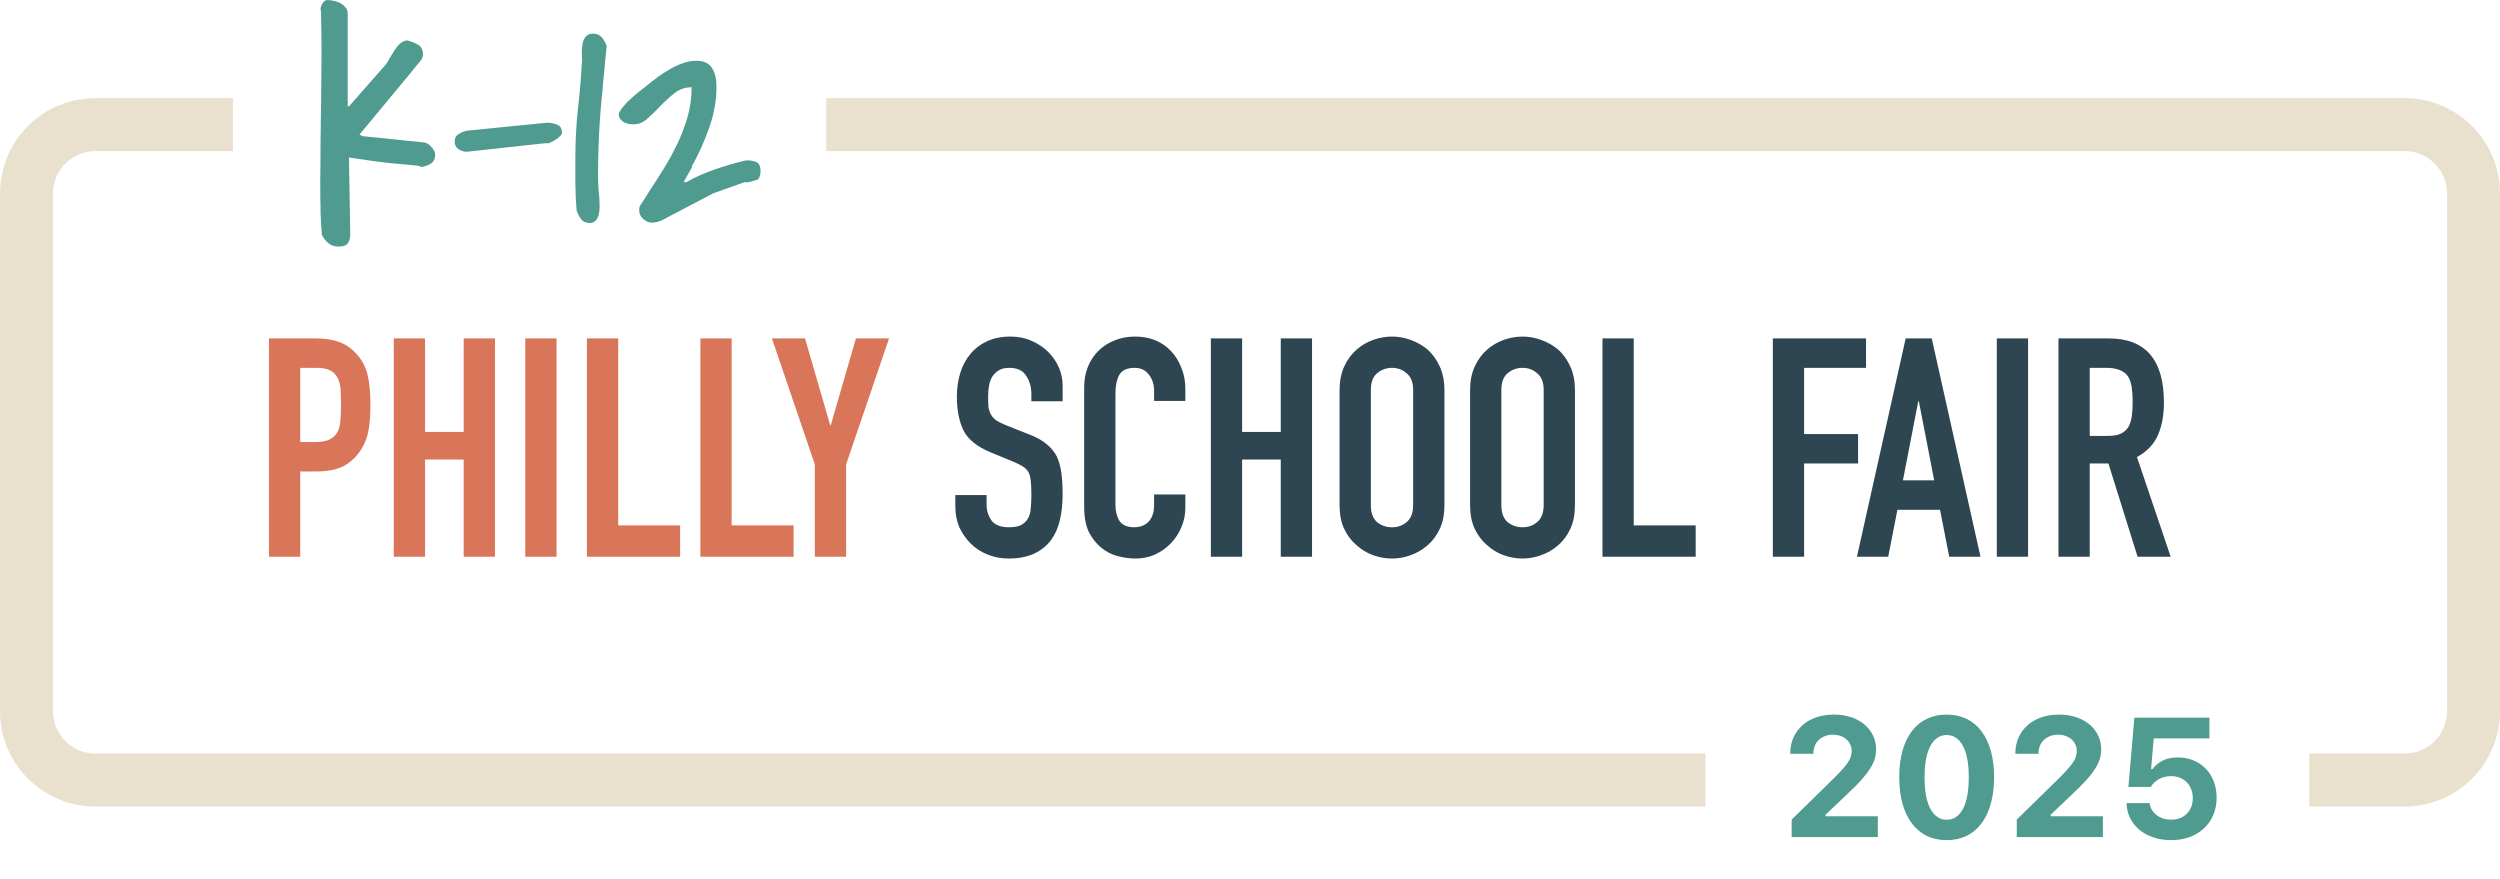<?xml version="1.0" encoding="UTF-8"?>
<svg xmlns="http://www.w3.org/2000/svg" width="236" height="83" viewBox="0 0 236 83" fill="none">
  <path d="M60.342 19.873C60.342 19.713 60.352 19.592 60.373 19.512C60.413 19.431 60.493 19.301 60.614 19.12C61.156 18.276 61.699 17.432 62.241 16.588C62.804 15.724 63.306 14.85 63.748 13.965C64.211 13.061 64.582 12.137 64.864 11.192C65.145 10.248 65.286 9.263 65.286 8.238C64.683 8.238 64.15 8.419 63.688 8.781C63.226 9.142 62.784 9.544 62.362 9.986C61.94 10.429 61.528 10.831 61.126 11.192C60.724 11.554 60.292 11.735 59.83 11.735C59.689 11.735 59.538 11.725 59.378 11.705C59.217 11.664 59.066 11.614 58.926 11.554C58.785 11.473 58.664 11.373 58.564 11.252C58.463 11.112 58.413 10.951 58.413 10.77V10.71C58.534 10.449 58.705 10.197 58.926 9.956C59.147 9.695 59.388 9.454 59.649 9.233C59.91 8.992 60.172 8.771 60.433 8.57C60.694 8.369 60.925 8.188 61.126 8.027C61.407 7.786 61.729 7.535 62.091 7.274C62.452 7.012 62.824 6.771 63.206 6.55C63.608 6.309 64.02 6.118 64.442 5.977C64.864 5.817 65.286 5.736 65.708 5.736C66.431 5.736 66.934 5.967 67.215 6.43C67.496 6.872 67.637 7.444 67.637 8.148C67.637 9.474 67.406 10.78 66.944 12.066C66.502 13.332 65.959 14.538 65.316 15.684V15.804L64.532 17.191H64.803C65.647 16.708 66.552 16.306 67.516 15.985C68.501 15.643 69.466 15.362 70.41 15.141H70.531C70.892 15.141 71.194 15.201 71.435 15.322C71.676 15.442 71.797 15.724 71.797 16.166C71.797 16.467 71.716 16.729 71.555 16.95C71.395 16.99 71.184 17.05 70.922 17.13C70.681 17.211 70.47 17.231 70.29 17.191L67.335 18.246L62.513 20.778C62.191 20.938 61.87 21.019 61.548 21.019C61.267 21.019 60.995 20.908 60.734 20.687C60.473 20.446 60.342 20.175 60.342 19.873Z" fill="#4F9B8F"></path>
  <path d="M54.434 19.873C54.394 19.411 54.364 18.979 54.344 18.577C54.344 18.175 54.334 17.783 54.314 17.402C54.314 17 54.314 16.608 54.314 16.226C54.314 15.824 54.314 15.392 54.314 14.93C54.314 13.363 54.394 11.815 54.555 10.288C54.736 8.741 54.866 7.183 54.947 5.616C54.947 5.435 54.937 5.204 54.917 4.922C54.917 4.621 54.947 4.34 55.007 4.078C55.067 3.797 55.178 3.576 55.339 3.415C55.499 3.234 55.751 3.154 56.092 3.174C56.414 3.214 56.665 3.345 56.846 3.566C57.027 3.787 57.167 4.048 57.268 4.35C57.067 6.379 56.876 8.409 56.695 10.439C56.534 12.448 56.454 14.488 56.454 16.558C56.454 17.04 56.474 17.522 56.514 18.005C56.574 18.487 56.605 18.969 56.605 19.451C56.605 19.612 56.594 19.783 56.574 19.964C56.554 20.145 56.514 20.315 56.454 20.476C56.394 20.637 56.293 20.778 56.152 20.898C56.032 20.999 55.871 21.049 55.67 21.049C55.308 21.049 55.037 20.928 54.856 20.687C54.675 20.446 54.535 20.175 54.434 19.873Z" fill="#4F9B8F"></path>
  <path d="M42.92 13.393C42.92 13.051 43.04 12.81 43.281 12.669C43.523 12.508 43.784 12.398 44.065 12.338L51.631 11.584C51.973 11.584 52.294 11.644 52.596 11.765C52.897 11.885 53.048 12.147 53.048 12.549C53.048 12.649 52.977 12.76 52.837 12.88C52.716 13.001 52.575 13.111 52.415 13.212C52.254 13.312 52.083 13.403 51.902 13.483C51.721 13.543 51.591 13.553 51.51 13.513L44.065 14.327C43.804 14.327 43.543 14.247 43.281 14.086C43.04 13.905 42.92 13.674 42.92 13.393Z" fill="#4F9B8F"></path>
  <path d="M30.38 22.134C30.38 22.034 30.37 21.863 30.35 21.622C30.33 21.381 30.31 21.129 30.29 20.868C30.29 20.587 30.28 20.336 30.26 20.115C30.26 19.873 30.26 19.703 30.26 19.602C30.239 19.04 30.23 18.186 30.23 17.04C30.25 15.895 30.26 14.639 30.26 13.272C30.28 11.886 30.3 10.469 30.32 9.022C30.34 7.575 30.35 6.259 30.35 5.073C30.35 3.868 30.34 2.873 30.32 2.089C30.32 1.305 30.3 0.904 30.26 0.883C30.26 0.682 30.33 0.482 30.471 0.281C30.611 0.06 30.792 -0.031 31.013 0.009C31.174 0.009 31.355 0.039 31.556 0.1C31.777 0.14 31.978 0.21 32.159 0.311C32.34 0.411 32.49 0.542 32.611 0.703C32.752 0.843 32.822 1.024 32.822 1.245V10.047H32.942L36.409 6.098C36.55 5.917 36.68 5.706 36.801 5.465C36.941 5.224 37.082 4.993 37.223 4.772C37.363 4.551 37.524 4.35 37.705 4.169C37.886 3.988 38.117 3.868 38.398 3.807C38.82 3.908 39.182 4.048 39.483 4.229C39.785 4.41 39.935 4.732 39.935 5.194C39.935 5.234 39.915 5.304 39.875 5.405C39.855 5.485 39.835 5.546 39.815 5.586C39.755 5.666 39.624 5.827 39.423 6.068C39.242 6.289 38.931 6.671 38.489 7.213C38.067 7.736 37.484 8.439 36.74 9.323C36.017 10.188 35.083 11.313 33.937 12.7L34.208 12.85L40.056 13.453C40.317 13.493 40.548 13.644 40.749 13.905C40.97 14.146 41.081 14.377 41.081 14.598C41.081 15 40.93 15.292 40.629 15.473C40.347 15.633 40.036 15.734 39.694 15.774C39.674 15.694 39.604 15.653 39.483 15.653C39.383 15.633 39.112 15.603 38.669 15.563C38.227 15.523 37.554 15.463 36.65 15.382C35.766 15.282 34.53 15.111 32.942 14.87L33.063 22.044C33.063 22.446 32.993 22.747 32.852 22.948C32.711 23.169 32.4 23.28 31.918 23.28C31.556 23.28 31.234 23.159 30.953 22.918C30.692 22.697 30.501 22.436 30.38 22.134Z" fill="#4F9B8F"></path>
  <path d="M25.389 52.553V31.946H29.817C30.628 31.946 31.341 32.052 31.959 32.264C32.576 32.477 33.136 32.853 33.638 33.393C34.139 33.933 34.486 34.57 34.679 35.303C34.872 36.017 34.969 36.992 34.969 38.226C34.969 39.153 34.911 39.934 34.795 40.571C34.699 41.207 34.477 41.806 34.13 42.365C33.724 43.04 33.184 43.571 32.509 43.957C31.834 44.323 30.946 44.507 29.846 44.507H28.341V52.553H25.389ZM28.341 34.724V41.728H29.759C30.358 41.728 30.821 41.642 31.149 41.468C31.477 41.294 31.718 41.053 31.872 40.744C32.026 40.455 32.113 40.098 32.133 39.673C32.171 39.249 32.191 38.776 32.191 38.255C32.191 37.773 32.181 37.32 32.161 36.895C32.142 36.451 32.055 36.065 31.901 35.737C31.747 35.409 31.515 35.159 31.206 34.985C30.898 34.811 30.454 34.724 29.875 34.724H28.341ZM37.175 52.553V31.946H40.127V40.773H43.774V31.946H46.726V52.553H43.774V43.378H40.127V52.553H37.175ZM49.585 52.553V31.946H52.537V52.553H49.585ZM55.405 52.553V31.946H58.357V49.6H64.203V52.553H55.405ZM66.117 52.553V31.946H69.069V49.6H74.915V52.553H66.117ZM76.921 52.553V43.841L72.869 31.946H75.995L78.368 40.137H78.426L80.799 31.946H83.925L79.873 43.841V52.553H76.921Z" fill="#D97559"></path>
  <path d="M100.313 37.879H97.361V37.214C97.361 36.538 97.197 35.959 96.869 35.477C96.56 34.975 96.029 34.724 95.277 34.724C94.872 34.724 94.544 34.802 94.293 34.956C94.042 35.11 93.84 35.303 93.685 35.535C93.531 35.786 93.425 36.075 93.367 36.403C93.309 36.712 93.28 37.04 93.28 37.387C93.28 37.792 93.29 38.13 93.309 38.4C93.348 38.67 93.425 38.911 93.54 39.124C93.656 39.336 93.82 39.519 94.032 39.673C94.264 39.828 94.573 39.982 94.959 40.137L97.216 41.034C97.872 41.285 98.403 41.584 98.808 41.931C99.213 42.259 99.531 42.645 99.763 43.089C99.975 43.552 100.12 44.082 100.197 44.68C100.274 45.259 100.313 45.925 100.313 46.677C100.313 47.546 100.226 48.356 100.052 49.108C99.879 49.842 99.599 50.469 99.213 50.99C98.808 51.53 98.277 51.954 97.621 52.263C96.965 52.572 96.165 52.726 95.219 52.726C94.505 52.726 93.84 52.601 93.222 52.35C92.605 52.099 92.074 51.752 91.63 51.308C91.187 50.864 90.83 50.353 90.559 49.774C90.309 49.176 90.183 48.53 90.183 47.835V46.735H93.135V47.661C93.135 48.202 93.29 48.694 93.598 49.137C93.926 49.562 94.467 49.774 95.219 49.774C95.721 49.774 96.107 49.707 96.377 49.572C96.666 49.417 96.888 49.205 97.042 48.935C97.197 48.665 97.284 48.346 97.303 47.98C97.341 47.594 97.361 47.169 97.361 46.706C97.361 46.166 97.341 45.722 97.303 45.375C97.264 45.028 97.187 44.748 97.071 44.536C96.936 44.323 96.753 44.15 96.522 44.015C96.309 43.88 96.02 43.735 95.653 43.581L93.54 42.712C92.267 42.191 91.409 41.507 90.965 40.657C90.54 39.789 90.328 38.709 90.328 37.416C90.328 36.644 90.434 35.911 90.646 35.217C90.859 34.522 91.177 33.924 91.601 33.422C92.007 32.92 92.518 32.525 93.135 32.236C93.772 31.927 94.525 31.772 95.393 31.772C96.126 31.772 96.792 31.907 97.39 32.178C98.007 32.448 98.538 32.805 98.981 33.248C99.869 34.175 100.313 35.236 100.313 36.432V37.879ZM111.897 46.677V47.951C111.897 48.587 111.771 49.195 111.52 49.774C111.289 50.334 110.961 50.835 110.536 51.279C110.112 51.723 109.61 52.08 109.031 52.35C108.472 52.601 107.864 52.726 107.208 52.726C106.649 52.726 106.079 52.649 105.501 52.495C104.922 52.34 104.401 52.07 103.938 51.684C103.475 51.298 103.089 50.806 102.78 50.208C102.491 49.591 102.346 48.809 102.346 47.864V36.519C102.346 35.844 102.462 35.217 102.693 34.638C102.925 34.059 103.253 33.557 103.677 33.133C104.102 32.708 104.603 32.38 105.182 32.149C105.78 31.898 106.436 31.772 107.15 31.772C108.539 31.772 109.668 32.226 110.536 33.133C110.961 33.577 111.289 34.107 111.52 34.724C111.771 35.323 111.897 35.979 111.897 36.693V37.85H108.945V36.866C108.945 36.287 108.781 35.786 108.453 35.361C108.125 34.937 107.681 34.724 107.121 34.724C106.388 34.724 105.896 34.956 105.645 35.419C105.414 35.863 105.298 36.432 105.298 37.127V47.661C105.298 48.26 105.423 48.761 105.674 49.166C105.944 49.572 106.417 49.774 107.092 49.774C107.285 49.774 107.488 49.745 107.7 49.687C107.932 49.61 108.144 49.494 108.337 49.34C108.511 49.186 108.655 48.973 108.771 48.703C108.887 48.433 108.945 48.096 108.945 47.69V46.677H111.897ZM114.305 52.553V31.946H117.257V40.773H120.904V31.946H123.856V52.553H120.904V43.378H117.257V52.553H114.305ZM126.455 36.808C126.455 35.979 126.599 35.245 126.889 34.609C127.178 33.972 127.564 33.441 128.046 33.017C128.509 32.612 129.03 32.303 129.609 32.091C130.207 31.879 130.805 31.772 131.404 31.772C132.002 31.772 132.59 31.879 133.169 32.091C133.767 32.303 134.307 32.612 134.79 33.017C135.253 33.441 135.629 33.972 135.918 34.609C136.208 35.245 136.353 35.979 136.353 36.808V47.69C136.353 48.559 136.208 49.301 135.918 49.919C135.629 50.536 135.253 51.047 134.79 51.453C134.307 51.877 133.767 52.196 133.169 52.408C132.59 52.62 132.002 52.726 131.404 52.726C130.805 52.726 130.207 52.62 129.609 52.408C129.03 52.196 128.509 51.877 128.046 51.453C127.564 51.047 127.178 50.536 126.889 49.919C126.599 49.301 126.455 48.559 126.455 47.69V36.808ZM129.407 47.69C129.407 48.404 129.6 48.935 129.985 49.282C130.391 49.61 130.863 49.774 131.404 49.774C131.944 49.774 132.407 49.61 132.793 49.282C133.198 48.935 133.401 48.404 133.401 47.69V36.808C133.401 36.094 133.198 35.573 132.793 35.245C132.407 34.898 131.944 34.724 131.404 34.724C130.863 34.724 130.391 34.898 129.985 35.245C129.6 35.573 129.407 36.094 129.407 36.808V47.69ZM138.777 36.808C138.777 35.979 138.922 35.245 139.211 34.609C139.501 33.972 139.887 33.441 140.369 33.017C140.832 32.612 141.353 32.303 141.932 32.091C142.53 31.879 143.128 31.772 143.726 31.772C144.324 31.772 144.913 31.879 145.492 32.091C146.09 32.303 146.63 32.612 147.112 33.017C147.576 33.441 147.952 33.972 148.241 34.609C148.531 35.245 148.675 35.979 148.675 36.808V47.69C148.675 48.559 148.531 49.301 148.241 49.919C147.952 50.536 147.576 51.047 147.112 51.453C146.63 51.877 146.09 52.196 145.492 52.408C144.913 52.62 144.324 52.726 143.726 52.726C143.128 52.726 142.53 52.62 141.932 52.408C141.353 52.196 140.832 51.877 140.369 51.453C139.887 51.047 139.501 50.536 139.211 49.919C138.922 49.301 138.777 48.559 138.777 47.69V36.808ZM141.729 47.69C141.729 48.404 141.922 48.935 142.308 49.282C142.713 49.61 143.186 49.774 143.726 49.774C144.267 49.774 144.73 49.61 145.116 49.282C145.521 48.935 145.723 48.404 145.723 47.69V36.808C145.723 36.094 145.521 35.573 145.116 35.245C144.73 34.898 144.267 34.724 143.726 34.724C143.186 34.724 142.713 34.898 142.308 35.245C141.922 35.573 141.729 36.094 141.729 36.808V47.69ZM151.274 52.553V31.946H154.226V49.6H160.072V52.553H151.274ZM167.356 52.553V31.946H176.154V34.724H170.308V40.976H175.401V43.754H170.308V52.553H167.356ZM182.588 45.346L181.141 37.879H181.083L179.636 45.346H182.588ZM175.295 52.553L179.896 31.946H182.356L186.958 52.553H184.006L183.138 48.124H179.115L178.247 52.553H175.295ZM188.498 52.553V31.946H191.451V52.553H188.498ZM197.271 34.724V41.15H198.949C199.47 41.15 199.885 41.082 200.194 40.947C200.503 40.793 200.744 40.58 200.917 40.31C201.072 40.04 201.178 39.712 201.236 39.326C201.294 38.921 201.323 38.458 201.323 37.937C201.323 37.416 201.294 36.963 201.236 36.577C201.178 36.172 201.062 35.824 200.888 35.535C200.522 34.995 199.827 34.724 198.805 34.724H197.271ZM194.319 52.553V31.946H199.065C202.538 31.946 204.275 33.962 204.275 37.995C204.275 39.21 204.082 40.243 203.696 41.092C203.329 41.941 202.673 42.626 201.728 43.147L204.911 52.553H201.786L199.036 43.754H197.271V52.553H194.319Z" fill="#2D4652"></path>
  <path d="M21.992 14.265H9L8.794 14.27C6.681 14.377 5 16.125 5 18.265V67.135C5 69.345 6.791 71.135 9 71.135H160.992V76.135H9C4.029 76.135 0 72.106 0 67.135V18.265C7.83426e-05 13.295 4.029 9.265 9 9.265H21.992V14.265ZM227 9.265C231.97 9.266 236 13.295 236 18.265V67.135C236 72.106 231.97 76.135 227 76.135H217.992V71.135H227C229.209 71.135 231 69.345 231 67.135V18.265C231 16.125 229.319 14.378 227.206 14.27L227 14.265H77.992V9.265H227Z" fill="#E9E1CE"></path>
  <path d="M169 71.12C169 70.573 169.099 70.076 169.297 69.628C169.5 69.18 169.781 68.795 170.141 68.472C170.5 68.149 170.932 67.899 171.438 67.722C171.943 67.545 172.5 67.456 173.109 67.456C173.698 67.456 174.237 67.537 174.727 67.698C175.216 67.86 175.635 68.087 175.984 68.378C176.339 68.665 176.612 69.011 176.805 69.417C177.003 69.818 177.102 70.261 177.102 70.745C177.102 71.053 177.057 71.355 176.969 71.652C176.88 71.943 176.732 72.251 176.523 72.573C176.32 72.896 176.052 73.245 175.719 73.62C175.385 73.99 174.974 74.404 174.484 74.862L172.328 76.917V77.058H177.266V79.019H169.133V77.37L172.812 73.769C173.208 73.383 173.534 73.053 173.789 72.777C174.049 72.495 174.253 72.248 174.398 72.034C174.549 71.816 174.654 71.618 174.711 71.441C174.768 71.264 174.797 71.084 174.797 70.902C174.797 70.678 174.753 70.472 174.664 70.284C174.576 70.092 174.453 69.928 174.297 69.792C174.141 69.652 173.953 69.545 173.734 69.472C173.521 69.394 173.286 69.355 173.031 69.355C172.755 69.355 172.505 69.399 172.281 69.487C172.057 69.571 171.862 69.691 171.695 69.847C171.534 69.998 171.409 70.183 171.32 70.402C171.232 70.615 171.188 70.852 171.188 71.112V71.159H169V71.12ZM183.766 79.308C183.068 79.308 182.443 79.175 181.891 78.909C181.339 78.639 180.87 78.248 180.484 77.737C180.099 77.227 179.802 76.605 179.594 75.87C179.391 75.136 179.289 74.3 179.289 73.362C179.289 72.43 179.391 71.6 179.594 70.87C179.802 70.136 180.099 69.516 180.484 69.011C180.875 68.506 181.346 68.12 181.898 67.855C182.451 67.589 183.073 67.456 183.766 67.456C184.458 67.456 185.081 67.589 185.633 67.855C186.185 68.12 186.654 68.506 187.039 69.011C187.424 69.516 187.721 70.136 187.93 70.87C188.138 71.6 188.242 72.433 188.242 73.37C188.242 74.303 188.138 75.136 187.93 75.87C187.727 76.605 187.432 77.227 187.047 77.737C186.661 78.248 186.193 78.639 185.641 78.909C185.089 79.175 184.464 79.308 183.766 79.308ZM183.766 77.386C184.417 77.386 184.927 77.047 185.297 76.37C185.667 75.693 185.852 74.691 185.852 73.362C185.852 72.05 185.664 71.061 185.289 70.394C184.919 69.722 184.411 69.386 183.766 69.386C183.443 69.386 183.154 69.472 182.898 69.644C182.643 69.811 182.424 70.061 182.242 70.394C182.06 70.727 181.919 71.141 181.82 71.636C181.727 72.131 181.68 72.706 181.68 73.362C181.68 74.68 181.865 75.68 182.234 76.362C182.609 77.045 183.12 77.386 183.766 77.386ZM190.25 71.12C190.25 70.573 190.349 70.076 190.547 69.628C190.75 69.18 191.031 68.795 191.391 68.472C191.75 68.149 192.182 67.899 192.688 67.722C193.193 67.545 193.75 67.456 194.359 67.456C194.948 67.456 195.487 67.537 195.977 67.698C196.466 67.86 196.885 68.087 197.234 68.378C197.589 68.665 197.862 69.011 198.055 69.417C198.253 69.818 198.352 70.261 198.352 70.745C198.352 71.053 198.307 71.355 198.219 71.652C198.13 71.943 197.982 72.251 197.773 72.573C197.57 72.896 197.302 73.245 196.969 73.62C196.635 73.99 196.224 74.404 195.734 74.862L193.578 76.917V77.058H198.516V79.019H190.383V77.37L194.062 73.769C194.458 73.383 194.784 73.053 195.039 72.777C195.299 72.495 195.503 72.248 195.648 72.034C195.799 71.816 195.904 71.618 195.961 71.441C196.018 71.264 196.047 71.084 196.047 70.902C196.047 70.678 196.003 70.472 195.914 70.284C195.826 70.092 195.703 69.928 195.547 69.792C195.391 69.652 195.203 69.545 194.984 69.472C194.771 69.394 194.536 69.355 194.281 69.355C194.005 69.355 193.755 69.399 193.531 69.487C193.307 69.571 193.112 69.691 192.945 69.847C192.784 69.998 192.659 70.183 192.57 70.402C192.482 70.615 192.438 70.852 192.438 71.112V71.159H190.25V71.12ZM204.938 79.308C204.323 79.308 203.763 79.219 203.258 79.042C202.753 78.87 202.315 78.631 201.945 78.323C201.581 78.011 201.292 77.641 201.078 77.214C200.87 76.787 200.758 76.321 200.742 75.816H202.922C202.953 76.05 203.026 76.264 203.141 76.456C203.26 76.649 203.409 76.813 203.586 76.948C203.763 77.084 203.969 77.191 204.203 77.269C204.438 77.342 204.688 77.378 204.953 77.378C205.255 77.378 205.531 77.331 205.781 77.237C206.036 77.139 206.253 77.001 206.43 76.823C206.612 76.641 206.753 76.425 206.852 76.175C206.951 75.925 207 75.646 207 75.339C207 75.027 206.948 74.745 206.844 74.495C206.745 74.24 206.604 74.021 206.422 73.839C206.245 73.657 206.031 73.516 205.781 73.417C205.531 73.318 205.258 73.269 204.961 73.269C204.518 73.269 204.135 73.36 203.812 73.542C203.49 73.719 203.229 73.967 203.031 74.284H200.922L201.484 67.745H208.57V69.706H203.312L203.062 72.605H203.203C203.443 72.261 203.76 71.993 204.156 71.8C204.552 71.602 205.031 71.503 205.594 71.503C206.13 71.503 206.622 71.597 207.07 71.784C207.518 71.972 207.904 72.232 208.227 72.566C208.549 72.899 208.799 73.297 208.977 73.761C209.159 74.225 209.25 74.732 209.25 75.284C209.25 75.883 209.146 76.43 208.938 76.925C208.734 77.415 208.443 77.837 208.062 78.191C207.688 78.545 207.234 78.821 206.703 79.019C206.172 79.212 205.583 79.308 204.938 79.308Z" fill="#4F9B8F"></path>
</svg>
